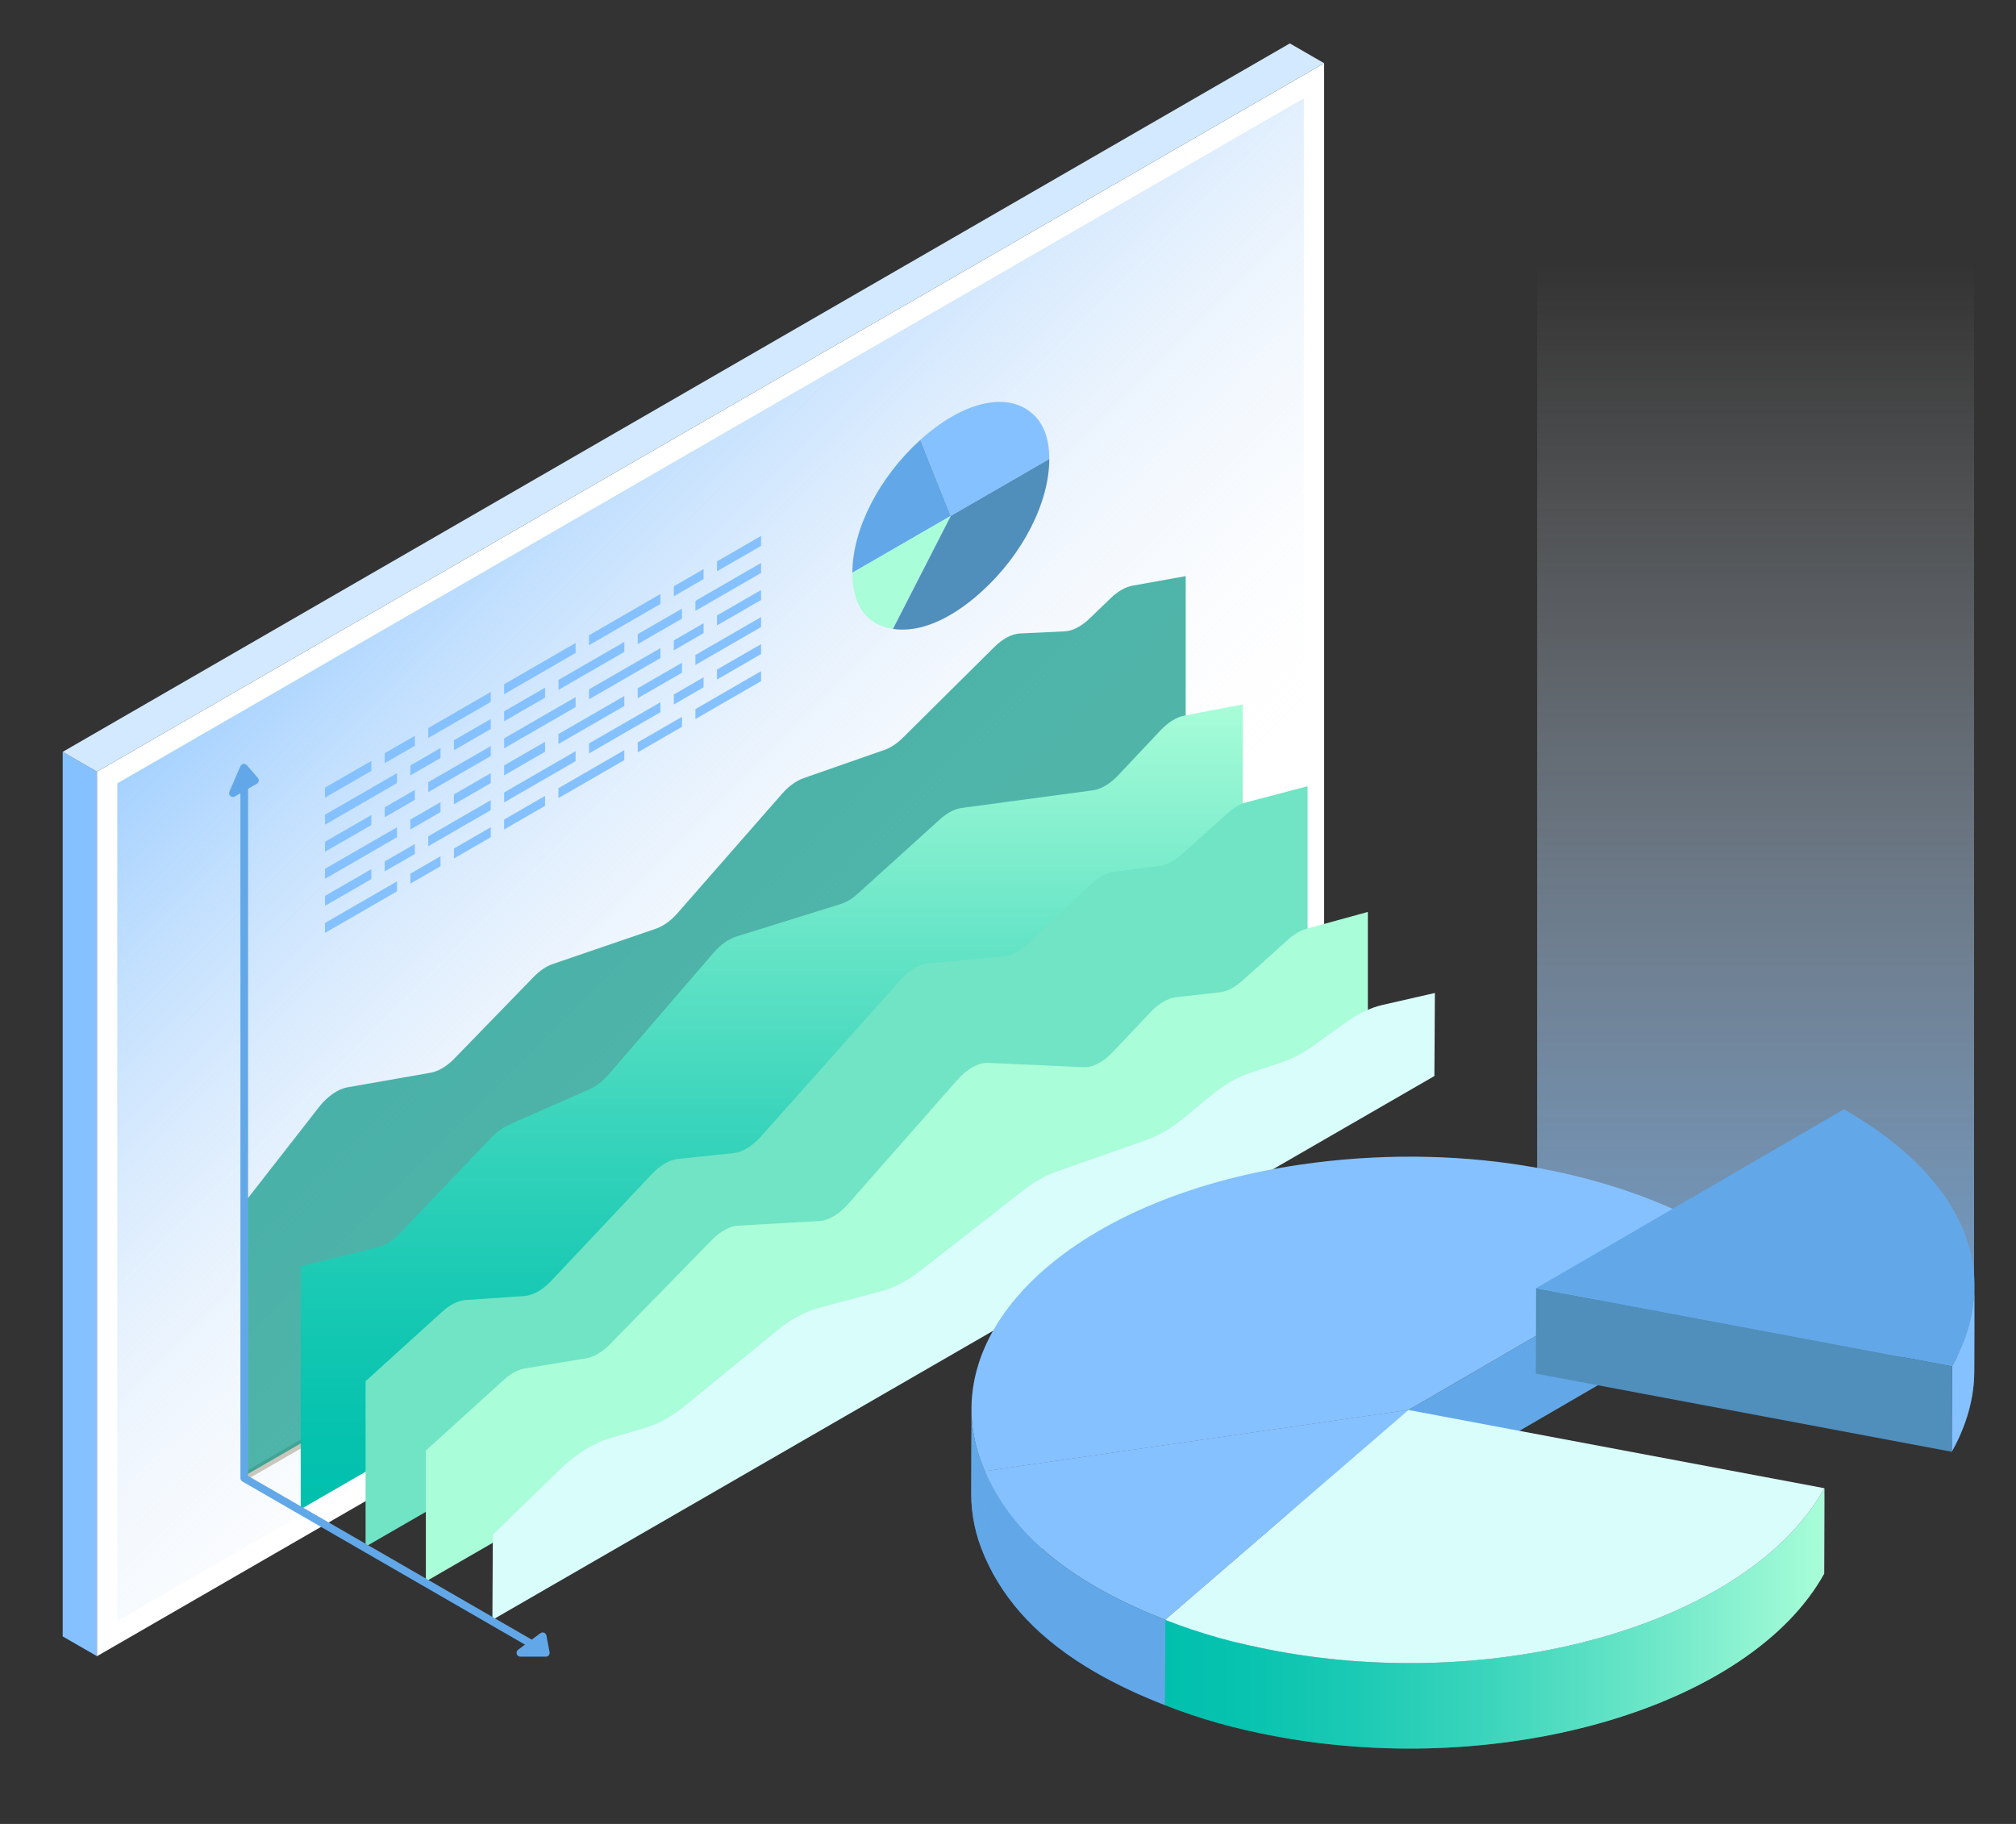 <svg width="252" height="228" viewBox="0 0 252 228" fill="none" xmlns="http://www.w3.org/2000/svg">
<rect x="0" y="0" width="252" height="228" fill="#333333" stroke="none"/>
<g id="SSBS website 2023_Data Platform -12">
<path id="Vector" opacity="0.74" d="M246.757 11.502H192.138V169.607H246.757V11.502Z" fill="url(#paint0_linear_2728_66733)"/>
<g id="_x31_1">
<g id="Group">
<g id="Group_2">
<g id="Axonometric_Cube_4_">
<path id="Cube_face_-_left_83_" d="M12.123 207.033L7.836 204.559V93.986L12.123 96.46V207.033Z" fill="#85C1FF"/>
<path id="Cube_face_-_right_83_" d="M165.517 118.473L12.123 207.033V96.461L165.517 7.9V118.473Z" fill="white"/>
<path id="Vector_2" opacity="0.74" d="M14.66 97.925L162.983 12.291V117.008L14.66 202.639V97.925Z" fill="url(#paint1_linear_2728_66733)"/>
<path id="Cube_face_-_top_82_" d="M12.123 96.461L7.836 93.986L161.23 5.426L165.517 7.9L12.123 96.461Z" fill="#D2E9FF"/>
</g>
</g>
</g>
<g id="Group_3">
<path id="Vector_3" d="M150.648 115.119C150.545 114.991 150.381 114.923 150.221 114.942L146.774 115.34C146.567 115.364 146.401 115.517 146.36 115.718C146.336 115.838 146.358 115.955 146.415 116.056C146.456 116.126 146.516 116.189 146.589 116.232L147.286 116.635L30.463 184.082C30.531 184.411 30.596 184.744 30.662 185.073L148.244 117.188L149.344 117.822C149.467 117.893 149.616 117.907 149.752 117.855C149.886 117.806 149.989 117.697 150.038 117.564L150.727 115.574C150.781 115.419 150.751 115.242 150.648 115.119Z" fill="#C9C6BC"/>
<path id="Vector_4" opacity="0.7" d="M133.103 78.921L127.476 79.188C126.491 79.234 125.323 79.852 124.294 80.876L112.844 92.236C112.128 92.946 111.339 93.469 110.582 93.733L100.444 97.275C99.538 97.591 98.588 98.279 97.776 99.205L84.685 114.153C83.868 115.086 82.907 115.778 81.993 116.091L69.1 120.506C68.297 120.781 67.456 121.348 66.707 122.121L56.787 132.335C55.859 133.29 54.8 133.924 53.853 134.091L43.429 135.92C42.253 136.127 40.919 137.052 39.882 138.381L30.46 150.459V184.55L148.212 116.567V72.018L141.561 73.213C140.685 73.371 139.71 73.929 138.831 74.778L136.204 77.312C135.194 78.29 134.061 78.875 133.103 78.921Z" fill="#089685"/>
<path id="Vector_5" d="M145.062 91.299L139.77 96.921C138.782 97.972 137.63 98.655 136.626 98.791L120.178 101.004C119.334 101.119 118.381 101.619 117.504 102.414L107.212 111.724C106.526 112.345 105.788 112.792 105.088 113.009L92.038 117.071C91.077 117.37 90.053 118.1 89.196 119.096L76.099 134.295C75.38 135.13 74.539 135.781 73.714 136.146L63.555 140.632C62.842 140.948 62.115 141.479 61.461 142.162L50.017 154.151C49.151 155.057 48.166 155.686 47.257 155.912L37.587 158.308V163.475V188.658L155.338 120.675V88.057L148.037 89.456C147.071 89.641 145.996 90.308 145.062 91.299Z" fill="url(#paint2_linear_2728_66733)"/>
<path id="Vector_6" d="M153.498 101.614L147.681 106.841C146.801 107.63 145.851 108.125 145.01 108.234L139.195 108.986C138.303 109.1 137.29 109.65 136.375 110.518L128.472 117.996C127.517 118.9 126.461 119.458 125.543 119.54L116.002 120.406C114.913 120.504 113.639 121.271 112.577 122.464L95.106 142.086C94.058 143.262 92.8 144.027 91.719 144.138L84.712 144.876C83.691 144.982 82.504 145.674 81.489 146.754L68.899 160.118C67.848 161.234 66.617 161.931 65.577 162.004L58.165 162.513C57.277 162.573 56.245 163.091 55.301 163.948L45.697 172.659V193.34L163.448 125.357V98.282L155.766 100.302C155.025 100.495 154.236 100.955 153.498 101.614Z" fill="#70E4C4"/>
<path id="Vector_7" d="M161.053 117.414L155.246 122.632C154.35 123.438 153.378 123.939 152.526 124.034L147.017 124.65C146.001 124.764 144.831 125.447 143.821 126.512L139.078 131.526C137.927 132.746 136.571 133.453 135.485 133.404L123.485 132.86C122.328 132.808 120.875 133.614 119.685 134.964L105.995 150.53C104.895 151.78 103.561 152.569 102.445 152.632L92.234 153.214C91.224 153.271 90.026 153.927 88.986 154.992L76.23 168.048C75.296 169.003 74.229 169.635 73.284 169.79L65.594 171.061C64.769 171.197 63.849 171.696 62.999 172.463L53.232 181.322V197.688L170.983 129.705V113.995L163.285 116.107C162.553 116.309 161.777 116.763 161.053 117.414Z" fill="#A9FDD8"/>
<path id="Vector_8" d="M168.152 127.854L164.096 130.764C162.863 131.649 161.608 132.313 160.397 132.724L156.147 134.161C154.601 134.684 152.987 135.623 151.443 136.894L147.899 139.813C146.393 141.054 144.82 141.977 143.306 142.508L132.085 146.439C130.705 146.923 129.273 147.734 127.887 148.818L115.117 158.795C113.476 160.077 111.774 160.975 110.171 161.403L102.347 163.494C100.632 163.951 98.805 164.947 97.058 166.376L85.687 175.681C84.018 177.048 82.273 178.017 80.623 178.501L76.279 179.773C74.166 180.391 71.915 181.806 69.873 183.793L61.608 191.846L61.549 202.493L179.3 134.51L179.36 124.127L172.821 125.621C171.321 125.962 169.723 126.727 168.152 127.854Z" fill="#D9FDFB"/>
<g id="Group_4">
<path id="Vector_9" d="M66.876 205.201L31.01 184.496V97.827C31.01 97.563 30.795 97.348 30.531 97.348C30.267 97.348 30.052 97.563 30.052 97.827V184.773C30.052 184.945 30.145 185.103 30.292 185.19L66.397 206.034C66.473 206.078 66.555 206.097 66.636 206.097C66.802 206.097 66.963 206.01 67.05 205.857C67.184 205.629 67.105 205.335 66.876 205.201Z" fill="#62A8E8"/>
<path id="Vector_10" d="M32.233 97.239L30.855 95.647C30.746 95.524 30.577 95.462 30.419 95.489C30.256 95.513 30.117 95.622 30.052 95.772L28.674 98.954C28.593 99.145 28.642 99.365 28.794 99.504C28.884 99.586 28.998 99.627 29.113 99.627C29.195 99.627 29.279 99.605 29.352 99.564L32.107 97.971C32.23 97.901 32.317 97.775 32.341 97.634C32.366 97.492 32.325 97.348 32.233 97.239Z" fill="#62A8E8"/>
<path id="Vector_11" d="M68.7 206.522L68.302 204.455C68.27 204.295 68.156 204.156 68.006 204.099C67.853 204.039 67.679 204.063 67.546 204.161L64.761 206.228C64.595 206.353 64.527 206.568 64.592 206.764C64.63 206.878 64.709 206.971 64.807 207.028C64.878 207.069 64.96 207.093 65.047 207.093H68.229C68.371 207.093 68.509 207.031 68.599 206.919C68.689 206.807 68.724 206.663 68.7 206.522Z" fill="#62A8E8"/>
</g>
<g id="Group_5">
<path id="Vector_12" d="M46.416 96.365L40.625 99.708V98.462L46.416 95.119V96.365Z" fill="#85C1FF"/>
<path id="Vector_13" d="M51.857 93.224L48.09 95.399V94.152L51.857 91.977V93.224Z" fill="#85C1FF"/>
<path id="Vector_14" d="M61.344 87.744L53.532 92.255V91.011L61.344 86.5V87.744Z" fill="#85C1FF"/>
<path id="Vector_15" d="M71.948 81.621L63.019 86.778V85.533L71.948 80.377V81.621Z" fill="#85C1FF"/>
<path id="Vector_16" d="M73.622 79.411V80.655L82.553 75.499V74.255L73.622 79.411Z" fill="#85C1FF"/>
<path id="Vector_17" d="M87.946 72.385L84.228 74.533V73.289L87.946 71.141V72.385Z" fill="#85C1FF"/>
<path id="Vector_18" d="M95.133 68.236L89.621 71.419V70.174L95.133 66.992V68.236Z" fill="#85C1FF"/>
<path id="Vector_19" d="M49.625 97.892L40.625 103.089V101.843L49.625 96.648V97.892Z" fill="#85C1FF"/>
<path id="Vector_20" d="M55.064 94.751L51.299 96.926V95.682L55.064 93.507V94.751Z" fill="#85C1FF"/>
<path id="Vector_21" d="M61.344 91.128L56.741 93.785V92.54L61.344 89.881V91.128Z" fill="#85C1FF"/>
<path id="Vector_22" d="M68.134 87.208L63.019 90.161V88.915L68.134 85.961V87.208Z" fill="#85C1FF"/>
<path id="Vector_23" d="M69.808 84.994V86.241L78.04 81.488V80.241L69.808 84.994Z" fill="#85C1FF"/>
<path id="Vector_24" d="M85.251 77.326L79.714 80.522V79.275L85.251 76.079V77.326Z" fill="#85C1FF"/>
<path id="Vector_25" d="M95.133 71.62L86.925 76.359V75.113L95.133 70.373V71.62Z" fill="#85C1FF"/>
<path id="Vector_26" d="M46.416 103.13L40.625 106.473V105.226L46.416 101.883V103.13Z" fill="#85C1FF"/>
<path id="Vector_27" d="M51.857 99.986L48.09 102.161V100.917L51.857 98.742V99.986Z" fill="#85C1FF"/>
<path id="Vector_28" d="M61.344 94.509L53.532 99.019V97.775L61.344 93.265V94.509Z" fill="#85C1FF"/>
<path id="Vector_29" d="M71.948 88.387L63.019 93.543V92.296L71.948 87.143V88.387Z" fill="#85C1FF"/>
<path id="Vector_30" d="M73.622 86.176V87.42L82.553 82.264V81.02L73.622 86.176Z" fill="#85C1FF"/>
<path id="Vector_31" d="M87.946 79.15L84.228 81.297V80.053L87.946 77.903V79.15Z" fill="#85C1FF"/>
<path id="Vector_32" d="M95.133 75.001L89.621 78.183V76.937L95.133 73.754V75.001Z" fill="#85C1FF"/>
<path id="Vector_33" d="M49.625 104.657L40.625 109.854V108.607L49.625 103.413V104.657Z" fill="#85C1FF"/>
<path id="Vector_34" d="M55.064 101.516L51.299 103.691V102.447L55.064 100.272V101.516Z" fill="#85C1FF"/>
<path id="Vector_35" d="M61.344 97.892L56.741 100.549V99.305L61.344 96.645V97.892Z" fill="#85C1FF"/>
<path id="Vector_36" d="M68.134 93.97L63.019 96.926V95.679L68.134 92.726V93.97Z" fill="#85C1FF"/>
<path id="Vector_37" d="M69.808 91.759V93.004L78.04 88.253V87.006L69.808 91.759Z" fill="#85C1FF"/>
<path id="Vector_38" d="M85.251 84.091L79.714 87.284V86.04L85.251 82.844V84.091Z" fill="#85C1FF"/>
<path id="Vector_39" d="M95.133 78.385L86.925 83.122V81.878L95.133 77.138V78.385Z" fill="#85C1FF"/>
<path id="Vector_40" d="M46.416 109.892L40.625 113.235V111.991L46.416 108.648V109.892Z" fill="#85C1FF"/>
<path id="Vector_41" d="M51.857 106.751L48.09 108.926V107.682L51.857 105.507V106.751Z" fill="#85C1FF"/>
<path id="Vector_42" d="M61.344 101.274L53.532 105.784V104.54L61.344 100.027V101.274Z" fill="#85C1FF"/>
<path id="Vector_43" d="M71.948 95.151L63.019 100.307V99.06L71.948 93.904V95.151Z" fill="#85C1FF"/>
<path id="Vector_44" d="M73.622 92.938V94.185L82.553 89.029V87.785L73.622 92.938Z" fill="#85C1FF"/>
<path id="Vector_45" d="M87.946 85.915L84.228 88.063V86.816L87.946 84.668V85.915Z" fill="#85C1FF"/>
<path id="Vector_46" d="M95.133 81.766L89.621 84.948V83.701L95.133 80.519V81.766Z" fill="#85C1FF"/>
<path id="Vector_47" d="M49.625 111.422L40.625 116.619V115.372L49.625 110.178V111.422Z" fill="#85C1FF"/>
<path id="Vector_48" d="M55.064 108.281L51.299 110.456V109.209L55.064 107.037V108.281Z" fill="#85C1FF"/>
<path id="Vector_49" d="M61.344 104.657L56.741 107.314V106.068L61.344 103.411V104.657Z" fill="#85C1FF"/>
<path id="Vector_50" d="M68.134 100.735L63.019 103.688V102.444L68.134 99.491V100.735Z" fill="#85C1FF"/>
<path id="Vector_51" d="M69.808 98.524V99.768L78.04 95.015V93.771L69.808 98.524Z" fill="#85C1FF"/>
<path id="Vector_52" d="M85.251 90.853L79.714 94.049V92.805L85.251 89.609V90.853Z" fill="#85C1FF"/>
<path id="Vector_53" d="M95.133 85.147L86.925 89.886V88.642L95.133 83.903V85.147Z" fill="#85C1FF"/>
</g>
</g>
<g id="Group_6">
<g id="Group_7">
<path id="Vector_54" d="M128.807 51.508C125.611 48.955 120.221 50.316 115.049 54.982L118.852 64.49L131.157 57.385C131.159 54.666 130.405 52.785 128.807 51.508Z" fill="#85C1FF"/>
<path id="Vector_55" d="M118.852 64.49L106.547 71.596C106.547 66.159 109.88 59.648 115.052 54.984L118.852 64.49Z" fill="#62A8E8"/>
<path id="Vector_56" d="M118.852 64.49L111.619 78.622C108.32 78.129 106.547 75.674 106.547 71.596L118.852 64.49Z" fill="#A9FDD8"/>
<path id="Vector_57" d="M122.655 73.996C127.827 69.331 131.159 62.822 131.159 57.383L118.855 64.488L111.622 78.619C114.918 79.112 118.776 77.497 122.655 73.996Z" fill="#508EBC"/>
</g>
</g>
</g>
<g id="Group_8">
<g id="Group_9">
<g id="Group_10">
<g id="Group_11">
<path id="Vector_58" d="M214.548 153.893L214.518 164.572L176.028 186.938L176.058 176.259L214.548 153.893Z" fill="#62A8E8"/>
</g>
<g id="Group_12">
<path id="Vector_59" d="M176.058 176.258L176.028 186.938L123.083 194.593L123.112 183.913L176.058 176.258Z" fill="#85C1FF"/>
</g>
<g id="Group_13">
<path id="Vector_60" d="M121.403 186.761L121.433 176.082C121.425 178.665 121.969 181.289 123.112 183.911L123.083 194.59C121.939 191.971 121.397 189.344 121.403 186.761Z" fill="#62A8E8"/>
<g id="Clip path group">
<mask id="mask0_2728_66733" style="mask-type:luminance" maskUnits="userSpaceOnUse" x="121" y="176" width="3" height="19">
<g id="SVGID_00000175302919240410902990000006925215307693111196_">
<path id="Vector_61" d="M121.403 186.761L121.433 176.082C121.425 178.665 121.969 181.289 123.112 183.911L123.083 194.59C121.939 191.971 121.397 189.344 121.403 186.761Z" fill="white"/>
</g>
</mask>
<g mask="url(#mask0_2728_66733)">
<g id="Group_14">
<path id="Vector_62" d="M123.112 183.914L123.083 194.593C121.939 191.972 121.397 189.345 121.403 186.764L121.433 176.084C121.427 178.665 121.969 181.292 123.112 183.914Z" fill="#62A8E8"/>
</g>
</g>
</g>
</g>
<g id="Group_15">
<path id="Vector_63" d="M214.548 153.892L176.058 176.258L123.112 183.911C115.722 166.959 133.433 149.79 162.675 145.565C181.592 142.832 200.705 145.9 214.548 153.892Z" fill="#85C1FF"/>
</g>
<g id="Group_16">
<path id="Vector_64" d="M176.058 176.258L145.666 202.485C142.438 201.224 139.541 199.858 136.971 198.374C130.169 194.446 125.631 189.695 123.11 183.911L176.058 176.258Z" fill="#85C1FF"/>
</g>
<g id="Group_17">
<path id="Vector_65" d="M176.058 176.258L176.028 186.938L145.639 213.164L145.669 202.485L176.058 176.258Z" fill="#85C1FF"/>
</g>
<g id="Group_18">
<path id="Vector_66" d="M145.669 202.485L145.639 213.164C142.411 211.904 139.517 210.537 136.947 209.053C130.144 205.125 125.606 200.375 123.085 194.59L123.115 183.911C125.639 189.693 130.174 194.446 136.977 198.374C139.544 199.858 142.44 201.224 145.669 202.485Z" fill="#62A8E8"/>
<g id="Clip path group_2">
<mask id="mask1_2728_66733" style="mask-type:luminance" maskUnits="userSpaceOnUse" x="123" y="183" width="23" height="31">
<g id="SVGID_00000150821530575480515940000002329314467504334498_">
<path id="Vector_67" d="M145.669 202.485L145.639 213.164C142.411 211.904 139.517 210.537 136.947 209.053C130.144 205.125 125.606 200.375 123.085 194.59L123.115 183.911C125.639 189.693 130.174 194.446 136.977 198.374C139.544 199.858 142.44 201.224 145.669 202.485Z" fill="white"/>
</g>
</mask>
<g mask="url(#mask1_2728_66733)">
<g id="Group_19">
<path id="Vector_68" d="M145.669 202.485L145.639 213.164C142.411 211.904 139.517 210.537 136.947 209.053C130.144 205.125 125.606 200.375 123.085 194.59L123.115 183.911C125.639 189.693 130.174 194.446 136.977 198.374C139.544 199.858 142.44 201.224 145.669 202.485Z" fill="#62A8E8"/>
</g>
</g>
</g>
</g>
<g id="Group_20">
<path id="Vector_69" d="M228.053 186.034L228.023 196.714C218.794 213.33 188.036 222.423 159.324 217.024C154.269 216.074 150.049 214.885 145.639 213.164L145.669 202.485C150.079 204.205 154.299 205.395 159.354 206.345C188.066 211.743 218.824 202.651 228.053 186.034Z" fill="url(#paint3_linear_2728_66733)"/>
<g id="Clip path group_3">
<mask id="mask2_2728_66733" style="mask-type:luminance" maskUnits="userSpaceOnUse" x="145" y="186" width="84" height="33">
<g id="SVGID_00000146479727359325334310000016175282064390441662_">
<path id="Vector_70" d="M228.053 186.034L228.023 196.714C218.794 213.33 188.036 222.423 159.324 217.024C154.269 216.074 150.049 214.885 145.639 213.164L145.669 202.485C150.079 204.205 154.299 205.395 159.354 206.345C188.066 211.743 218.824 202.651 228.053 186.034Z" fill="white"/>
</g>
</mask>
<g mask="url(#mask2_2728_66733)">
<g id="Group_21">
<path id="Vector_71" d="M228.053 186.034L228.023 196.714C218.794 213.33 188.036 222.423 159.324 217.024C154.269 216.074 150.049 214.885 145.639 213.164L145.669 202.485C150.079 204.205 154.299 205.395 159.354 206.345C188.066 211.743 218.824 202.651 228.053 186.034Z" fill="url(#paint4_linear_2728_66733)"/>
</g>
</g>
</g>
</g>
<g id="Group_22">
<path id="Vector_72" d="M228.053 186.034C218.824 202.651 188.066 211.743 159.354 206.345C154.299 205.395 150.079 204.205 145.669 202.485L176.06 176.258L228.053 186.034Z" fill="#D9FDFB"/>
</g>
</g>
<g id="Group_23">
<g id="Group_24">
<g id="Group_25">
<path id="Vector_73" d="M246.812 160.763L246.782 171.443C246.774 174.742 245.848 178.112 243.975 181.482L244.005 170.803C245.878 167.433 246.804 164.063 246.812 160.763Z" fill="#85C1FF"/>
<g id="Clip path group_4">
<mask id="mask3_2728_66733" style="mask-type:luminance" maskUnits="userSpaceOnUse" x="243" y="160" width="4" height="22">
<g id="SVGID_00000121265619914225246540000017351409041642308790_">
<path id="Vector_74" d="M246.812 160.763L246.782 171.443C246.774 174.742 245.848 178.112 243.975 181.482L244.005 170.803C245.878 167.433 246.804 164.063 246.812 160.763Z" fill="white"/>
</g>
</mask>
<g mask="url(#mask3_2728_66733)">
<g id="Group_26">
<path id="Vector_75" d="M246.812 160.763L246.782 171.443C246.774 174.742 245.848 178.112 243.975 181.482L244.005 170.803C245.878 167.433 246.804 164.063 246.812 160.763Z" fill="#85C1FF"/>
</g>
</g>
</g>
</g>
<g id="Group_27">
<path id="Vector_76" d="M244.008 170.803L243.978 181.482L191.98 171.709L192.01 161.03L244.008 170.803Z" fill="#508EBC"/>
</g>
<g id="Group_28">
<path id="Vector_77" d="M230.503 138.661C245.59 147.37 250.511 159.092 244.008 170.806L192.013 161.03L230.503 138.661Z" fill="#62A8E8"/>
</g>
</g>
</g>
</g>
</g>
</g>
<defs>
<linearGradient id="paint0_linear_2728_66733" x1="219.449" y1="169.607" x2="219.449" y2="11.501" gradientUnits="userSpaceOnUse">
<stop stop-color="#87C2FF"/>
<stop offset="0.525" stop-color="#CEE3FA" stop-opacity="0.393"/>
<stop offset="0.865" stop-color="#F7F7F7" stop-opacity="0"/>
</linearGradient>
<linearGradient id="paint1_linear_2728_66733" x1="46.97" y1="65.615" x2="130.673" y2="149.318" gradientUnits="userSpaceOnUse">
<stop stop-color="#87C2FF"/>
<stop offset="0.525" stop-color="#CEE3FA" stop-opacity="0.393"/>
<stop offset="0.865" stop-color="#F7F7F7" stop-opacity="0"/>
</linearGradient>
<linearGradient id="paint2_linear_2728_66733" x1="96.464" y1="188.659" x2="96.464" y2="88.058" gradientUnits="userSpaceOnUse">
<stop offset="1.61469e-07" stop-color="#00C0AD"/>
<stop offset="0.116" stop-color="#07C3AF"/>
<stop offset="0.286" stop-color="#1BCAB4"/>
<stop offset="0.489" stop-color="#3BD5BC"/>
<stop offset="0.717" stop-color="#68E5C7"/>
<stop offset="0.964" stop-color="#A0FAD6"/>
<stop offset="0.999" stop-color="#A9FDD8"/>
</linearGradient>
<linearGradient id="paint3_linear_2728_66733" x1="145.638" y1="202.308" x2="228.052" y2="202.308" gradientUnits="userSpaceOnUse">
<stop offset="1.61469e-07" stop-color="#00C0AD"/>
<stop offset="0.116" stop-color="#07C3AF"/>
<stop offset="0.286" stop-color="#1BCAB4"/>
<stop offset="0.489" stop-color="#3BD5BC"/>
<stop offset="0.717" stop-color="#68E5C7"/>
<stop offset="0.964" stop-color="#A0FAD6"/>
<stop offset="0.999" stop-color="#A9FDD8"/>
</linearGradient>
<linearGradient id="paint4_linear_2728_66733" x1="145.638" y1="202.308" x2="228.052" y2="202.308" gradientUnits="userSpaceOnUse">
<stop offset="1.61469e-07" stop-color="#00C0AD"/>
<stop offset="0.116" stop-color="#07C3AF"/>
<stop offset="0.286" stop-color="#1BCAB4"/>
<stop offset="0.489" stop-color="#3BD5BC"/>
<stop offset="0.717" stop-color="#68E5C7"/>
<stop offset="0.964" stop-color="#A0FAD6"/>
<stop offset="0.999" stop-color="#A9FDD8"/>
</linearGradient>
</defs>
</svg>
